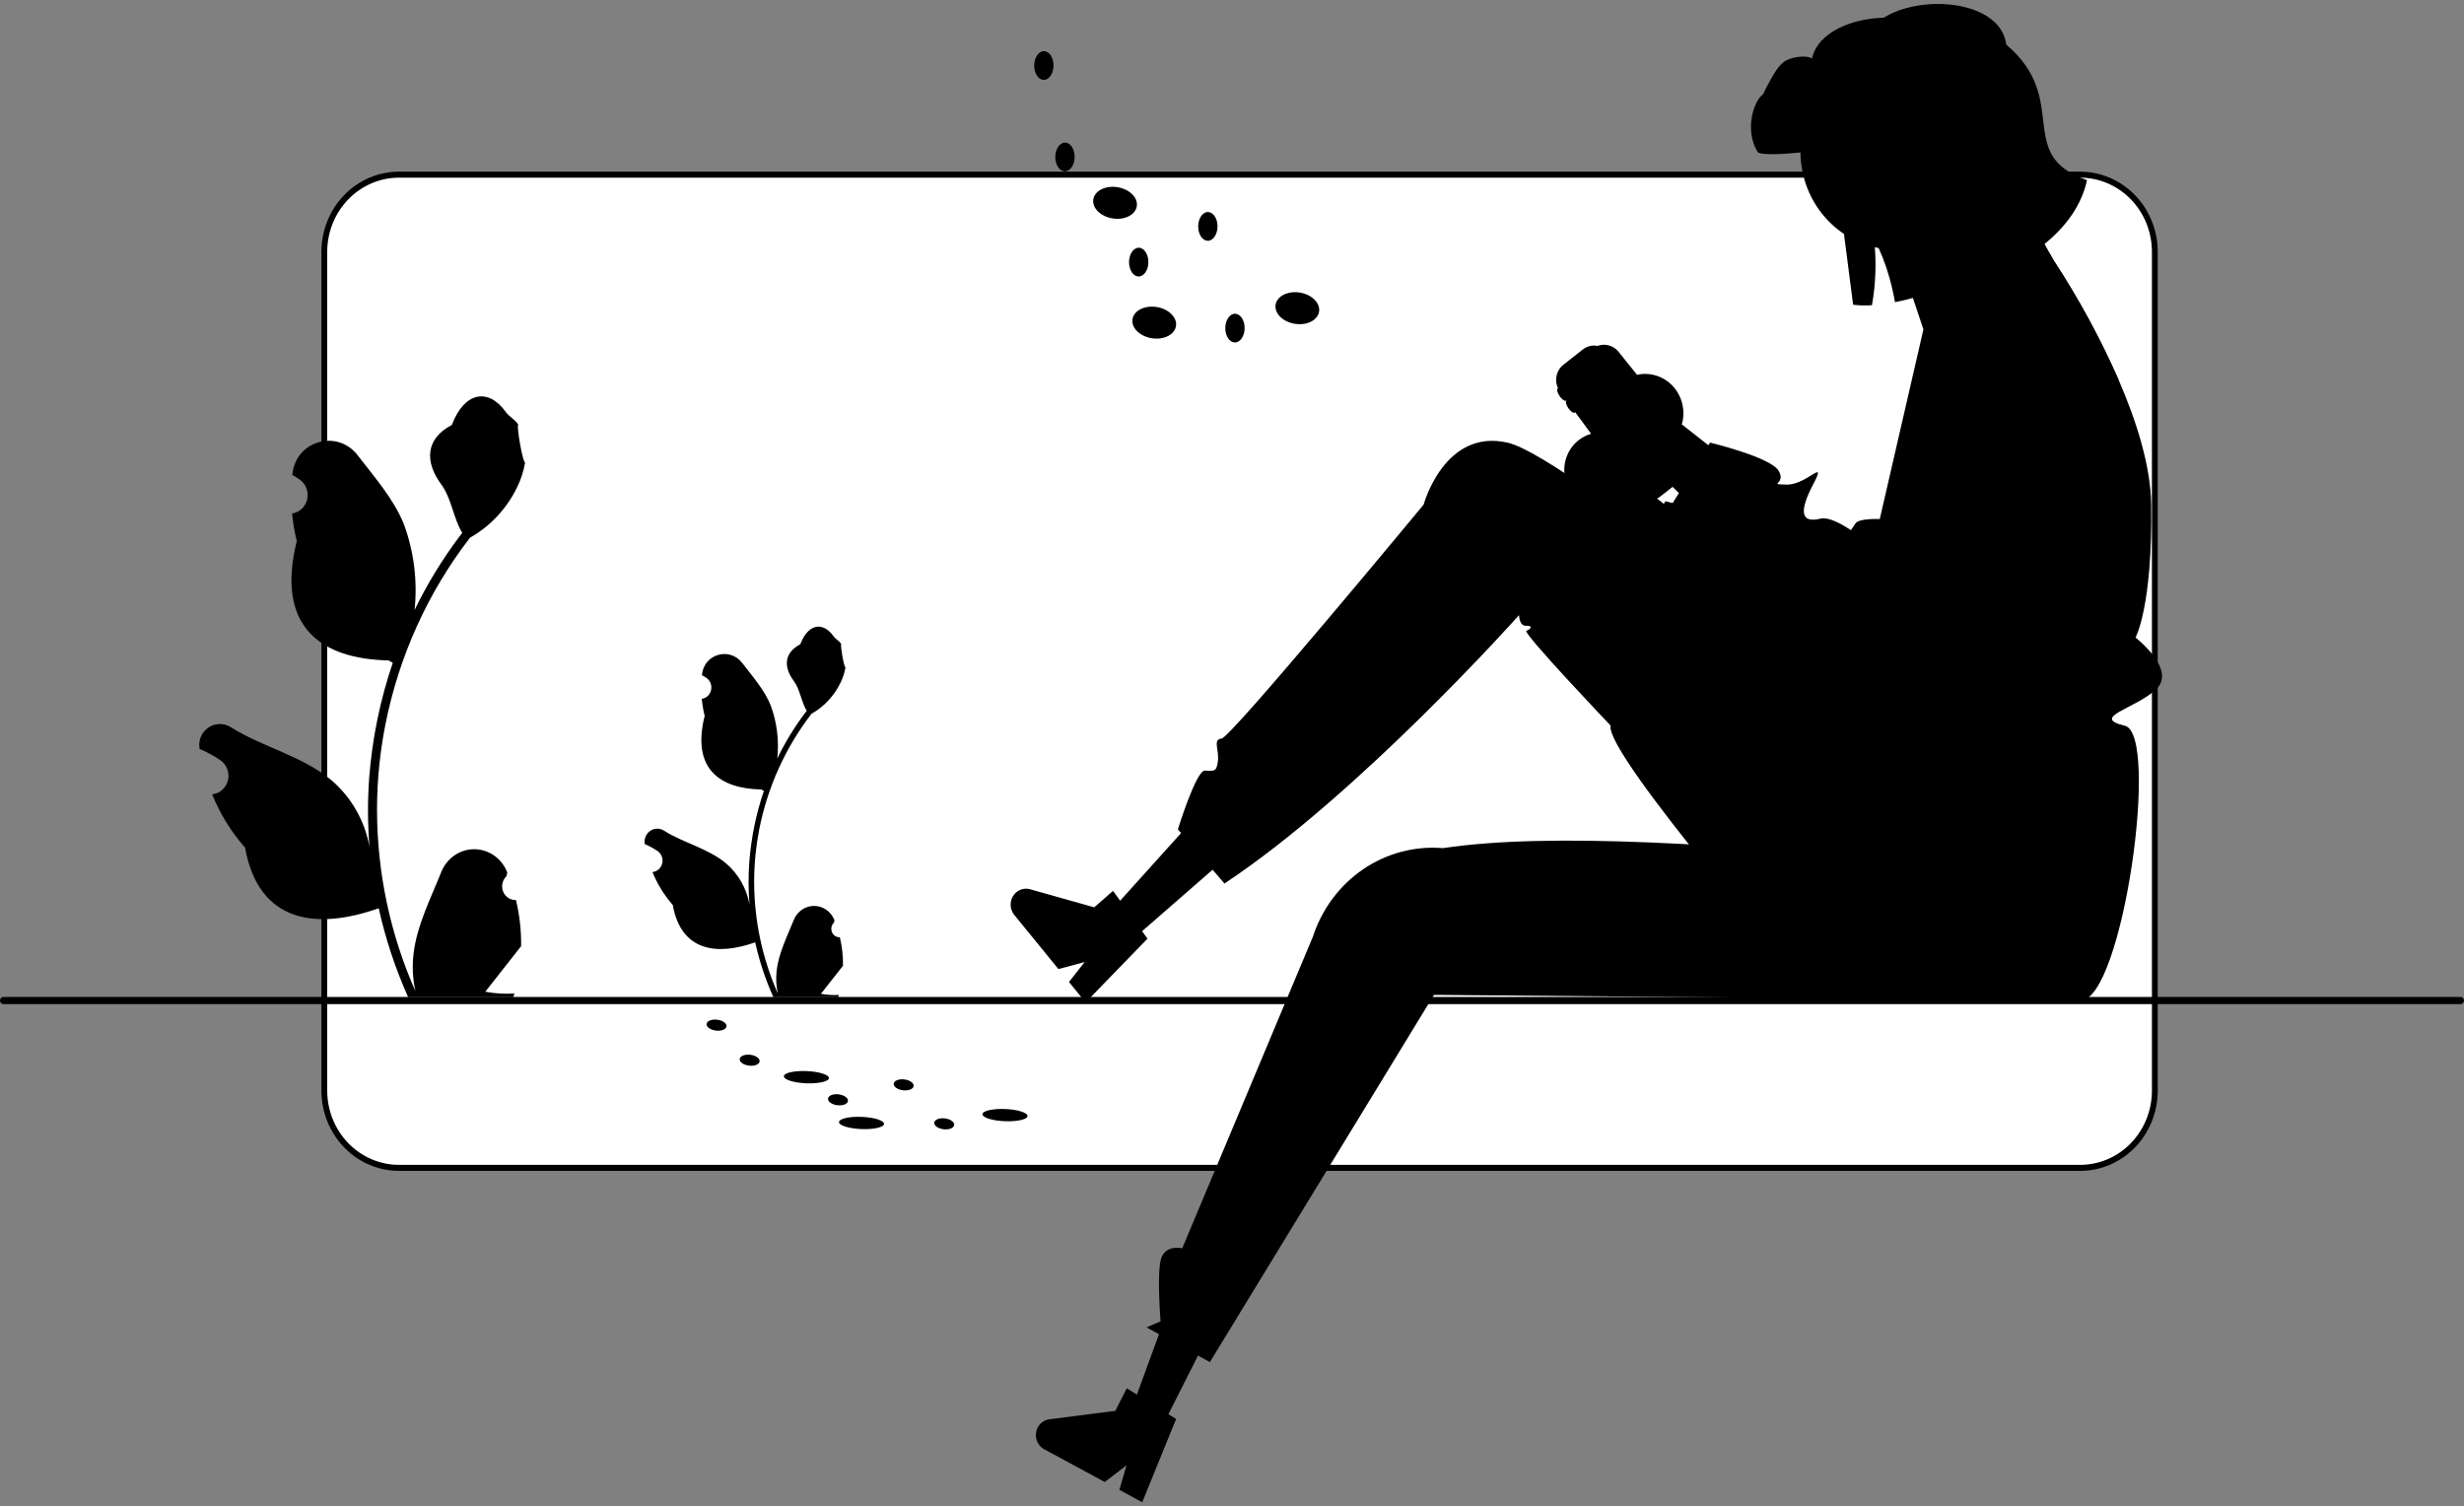 <svg width="319" height="195" viewBox="0 0 319 195" fill="none" xmlns="http://www.w3.org/2000/svg">
<rect x="0" y="0" width="319" height="195" fill="#808080" stroke="none"/>
<g clip-path="url(#clip0_282_42)">
<path d="M51.646 22.611C49.085 22.614 46.63 23.668 44.819 25.541C43.008 27.413 41.989 29.953 41.986 32.601V141.208C41.989 143.857 43.008 146.396 44.819 148.269C46.63 150.142 49.085 151.195 51.646 151.198H269.315C271.876 151.195 274.331 150.142 276.142 148.269C277.953 146.396 278.972 143.857 278.975 141.208V32.601C278.972 29.953 277.953 27.413 276.142 25.541C274.331 23.668 271.876 22.614 269.315 22.611H51.646Z" fill="white" style="fill:white;fill-opacity:1;"/>
<path d="M269.315 151.588H51.646C48.985 151.585 46.434 150.49 44.552 148.544C42.671 146.598 41.612 143.96 41.609 141.208V32.601C41.612 29.849 42.671 27.211 44.552 25.265C46.434 23.319 48.985 22.225 51.646 22.222H269.315C271.976 22.225 274.527 23.319 276.409 25.265C278.29 27.211 279.348 29.849 279.351 32.601V141.208C279.348 143.96 278.29 146.598 276.409 148.544C274.527 150.49 271.976 151.585 269.315 151.588ZM51.646 23.001C49.185 23.004 46.825 24.016 45.085 25.816C43.345 27.616 42.366 30.056 42.363 32.601V141.208C42.366 143.753 43.345 146.194 45.085 147.993C46.825 149.793 49.185 150.806 51.646 150.808H269.315C271.776 150.806 274.136 149.793 275.876 147.993C277.616 146.194 278.595 143.753 278.598 141.208V32.601C278.595 30.056 277.616 27.616 275.876 25.816C274.136 24.016 271.776 23.004 269.315 23.001H51.646Z" fill="#2A4755" style="fill:#2A4755;fill:color(display-p3 0.165 0.278 0.333);fill-opacity:1;"/>
<path d="M114.452 145.504C114.469 145.068 113.177 144.661 111.567 144.595C109.957 144.529 108.637 144.829 108.621 145.265C108.604 145.701 109.896 146.108 111.506 146.174C113.117 146.24 114.436 145.94 114.452 145.504Z" fill="#E6E6E6" style="fill:#E6E6E6;fill:color(display-p3 0.902 0.902 0.902);fill-opacity:1;"/>
<path d="M133.028 144.487C133.045 144.051 131.753 143.644 130.143 143.578C128.532 143.511 127.213 143.811 127.197 144.247C127.18 144.684 128.472 145.091 130.082 145.157C131.693 145.223 133.012 144.923 133.028 144.487Z" fill="#2A4755" style="fill:#2A4755;fill:color(display-p3 0.165 0.278 0.333);fill-opacity:1;"/>
<path d="M107.315 139.577C107.332 139.141 106.04 138.733 104.43 138.667C102.819 138.601 101.5 138.901 101.484 139.337C101.467 139.773 102.759 140.181 104.369 140.247C105.979 140.313 107.299 140.013 107.315 139.577Z" fill="#FF6584" style="fill:#FF6584;fill:color(display-p3 1 0.396 0.518);fill-opacity:1;"/>
<path d="M98.343 137.411C98.386 137.021 97.844 136.638 97.131 136.554C96.419 136.47 95.806 136.717 95.764 137.107C95.721 137.496 96.263 137.88 96.976 137.964C97.688 138.048 98.3 137.8 98.343 137.411Z" fill="#E6E6E6" style="fill:#E6E6E6;fill:color(display-p3 0.902 0.902 0.902);fill-opacity:1;"/>
<path d="M94.056 132.87C94.099 132.481 93.556 132.097 92.844 132.013C92.132 131.929 91.519 132.177 91.477 132.566C91.434 132.955 91.976 133.339 92.689 133.423C93.401 133.507 94.013 133.259 94.056 132.87Z" fill="#2A4755" style="fill:#2A4755;fill:color(display-p3 0.165 0.278 0.333);fill-opacity:1;"/>
<path d="M118.283 140.602C118.326 140.212 117.783 139.829 117.071 139.745C116.359 139.661 115.746 139.908 115.703 140.297C115.661 140.687 116.203 141.071 116.916 141.154C117.628 141.238 118.24 140.991 118.283 140.602Z" fill="#E6E6E6" style="fill:#E6E6E6;fill:color(display-p3 0.902 0.902 0.902);fill-opacity:1;"/>
<path d="M109.782 142.534C109.824 142.144 109.282 141.761 108.569 141.677C107.857 141.593 107.245 141.84 107.202 142.23C107.159 142.619 107.702 143.003 108.414 143.087C109.126 143.171 109.739 142.923 109.782 142.534Z" fill="#FF6584" style="fill:#FF6584;fill:color(display-p3 1 0.396 0.518);fill-opacity:1;"/>
<path d="M123.532 145.646C123.575 145.257 123.033 144.873 122.32 144.789C121.608 144.705 120.996 144.953 120.953 145.342C120.91 145.731 121.453 146.115 122.165 146.199C122.877 146.283 123.49 146.035 123.532 145.646Z" fill="#2A4755" style="fill:#2A4755;fill:color(display-p3 0.165 0.278 0.333);fill-opacity:1;"/>
<path d="M1.98445e-06 129.534C-0 129.595 0.011 129.655 0.034 129.712C0.056 129.768 0.089 129.819 0.131 129.862C0.173 129.905 0.222 129.94 0.277 129.963C0.331 129.986 0.389 129.998 0.448 129.998H318.552C318.671 129.998 318.785 129.949 318.869 129.862C318.953 129.775 319 129.657 319 129.534C319 129.411 318.953 129.293 318.869 129.206C318.785 129.119 318.671 129.07 318.552 129.07H0.448C0.389 129.07 0.331 129.082 0.277 129.105C0.222 129.128 0.173 129.163 0.131 129.206C0.089 129.249 0.056 129.3 0.034 129.356C0.011 129.413 -0 129.473 1.98445e-06 129.534Z" fill="#CCCCCC" style="fill:#CCCCCC;fill:color(display-p3 0.8 0.8 0.8);fill-opacity:1;"/>
<path d="M108.732 121.342C108.515 121.352 108.3 121.293 108.117 121.173C107.934 121.053 107.791 120.878 107.707 120.671C107.623 120.464 107.603 120.235 107.649 120.016C107.696 119.797 107.806 119.598 107.965 119.446L108.037 119.148C108.028 119.124 108.018 119.1 108.009 119.076C107.79 118.543 107.425 118.088 106.957 117.769C106.49 117.45 105.942 117.281 105.382 117.284C104.822 117.286 104.276 117.459 103.811 117.781C103.346 118.104 102.983 118.561 102.769 119.096C101.912 121.231 100.821 123.369 100.552 125.626C100.434 126.624 100.484 127.635 100.7 128.615C98.687 124.074 97.642 119.139 97.635 114.143C97.635 112.89 97.702 111.637 97.837 110.392C97.948 109.37 98.103 108.356 98.3 107.35C99.379 101.888 101.696 96.768 105.059 92.411C106.687 91.493 108.003 90.08 108.831 88.364C109.131 87.747 109.343 87.088 109.46 86.409C109.277 86.434 108.768 83.541 108.906 83.364C108.65 82.962 108.192 82.762 107.913 82.371C106.523 80.421 104.608 80.762 103.608 83.41C101.472 84.525 101.451 86.374 102.762 88.152C103.596 89.284 103.71 90.814 104.442 92.025C104.367 92.125 104.288 92.222 104.213 92.321C102.837 94.151 101.638 96.115 100.633 98.187C100.877 95.866 100.586 93.519 99.782 91.337C98.967 89.304 97.439 87.592 96.094 85.835C94.479 83.724 91.166 84.645 90.882 87.321C90.879 87.347 90.876 87.373 90.874 87.399C91.073 87.515 91.269 87.639 91.46 87.77C91.701 87.936 91.887 88.173 91.995 88.451C92.102 88.728 92.126 89.033 92.064 89.325C92.001 89.617 91.855 89.882 91.644 90.087C91.433 90.291 91.167 90.425 90.882 90.47L90.853 90.475C90.924 91.219 91.049 91.957 91.229 92.682C89.503 99.583 93.228 102.097 98.547 102.21C98.665 102.272 98.779 102.334 98.897 102.393C97.887 105.353 97.253 108.436 97.012 111.565C96.875 113.411 96.883 115.266 97.036 117.111L97.027 117.045C96.642 114.994 95.584 113.143 94.031 111.805C91.726 109.847 88.47 109.126 85.983 107.552C85.719 107.376 85.411 107.282 85.097 107.282C84.783 107.281 84.475 107.373 84.21 107.547C83.945 107.721 83.734 107.97 83.601 108.264C83.468 108.559 83.419 108.886 83.461 109.208C83.464 109.231 83.467 109.254 83.471 109.277C83.841 109.433 84.202 109.613 84.552 109.816C84.751 109.932 84.947 110.056 85.138 110.187C85.379 110.353 85.565 110.59 85.672 110.868C85.78 111.145 85.804 111.45 85.742 111.742C85.679 112.033 85.533 112.299 85.322 112.503C85.111 112.708 84.845 112.842 84.56 112.887L84.53 112.892C84.509 112.895 84.491 112.898 84.47 112.901C85.104 114.465 85.993 115.905 87.098 117.157C88.177 123.181 92.811 123.753 97.768 121.999H97.771C98.314 124.443 99.102 126.822 100.122 129.097H108.521C108.551 129.001 108.578 128.901 108.605 128.805C107.828 128.855 107.047 128.807 106.281 128.662C106.904 127.871 107.528 127.074 108.151 126.283C108.165 126.268 108.178 126.252 108.19 126.236C108.506 125.831 108.825 125.43 109.141 125.025L109.141 125.024C109.158 123.784 109.02 122.546 108.732 121.342Z" fill="#F2F2F2" style="fill:#F2F2F2;fill:color(display-p3 0.949 0.949 0.949);fill-opacity:1;"/>
<path d="M66.802 116.522C66.451 116.539 66.103 116.443 65.806 116.249C65.508 116.054 65.276 115.77 65.141 115.435C65.005 115.099 64.972 114.728 65.047 114.373C65.122 114.018 65.301 113.695 65.559 113.448C65.602 113.27 65.633 113.142 65.676 112.965C65.661 112.926 65.645 112.887 65.63 112.849C65.276 111.984 64.683 111.247 63.925 110.73C63.167 110.213 62.279 109.939 61.371 109.943C60.464 109.946 59.577 110.227 58.823 110.75C58.069 111.273 57.482 112.014 57.134 112.881C55.744 116.342 53.975 119.809 53.54 123.469C53.348 125.086 53.429 126.726 53.779 128.315C50.515 120.953 48.821 112.95 48.81 104.851C48.809 102.818 48.918 100.788 49.137 98.768C49.317 97.112 49.568 95.468 49.889 93.835C51.638 84.979 55.393 76.678 60.847 69.614C63.487 68.125 65.621 65.834 66.963 63.051C67.45 62.051 67.793 60.983 67.984 59.881C67.686 59.921 66.861 55.231 67.085 54.944C66.67 54.293 65.928 53.969 65.475 53.333C63.221 50.173 60.115 50.725 58.494 55.02C55.031 56.827 54.998 59.825 57.123 62.708C58.474 64.542 58.66 67.024 59.846 68.988C59.724 69.15 59.597 69.306 59.475 69.468C57.245 72.434 55.3 75.62 53.67 78.979C54.067 75.216 53.594 71.409 52.29 67.872C50.969 64.576 48.492 61.8 46.312 58.95C43.692 55.528 38.321 57.021 37.859 61.36C37.855 61.402 37.851 61.444 37.846 61.486C38.17 61.675 38.487 61.876 38.798 62.088C39.187 62.357 39.489 62.742 39.664 63.192C39.839 63.642 39.878 64.136 39.776 64.609C39.675 65.082 39.438 65.513 39.096 65.844C38.754 66.176 38.323 66.393 37.86 66.466L37.812 66.474C37.928 67.681 38.132 68.878 38.422 70.053C35.625 81.243 41.665 85.318 50.289 85.501C50.479 85.602 50.665 85.703 50.855 85.799C49.218 90.598 48.19 95.597 47.799 100.671C47.578 103.664 47.591 106.671 47.838 109.662L47.824 109.556C47.199 106.23 45.483 103.229 42.967 101.06C39.229 97.884 33.949 96.715 29.916 94.163C27.975 92.934 25.488 94.522 25.827 96.849C25.832 96.886 25.838 96.923 25.843 96.96C26.444 97.214 27.03 97.505 27.596 97.834C27.919 98.023 28.237 98.223 28.547 98.436C28.937 98.705 29.238 99.09 29.413 99.54C29.588 99.989 29.627 100.483 29.526 100.956C29.424 101.43 29.187 101.86 28.845 102.192C28.503 102.523 28.072 102.74 27.609 102.814L27.561 102.821C27.527 102.827 27.498 102.832 27.464 102.837C28.491 105.373 29.932 107.707 31.725 109.738C33.474 119.505 40.988 120.432 49.025 117.588H49.029C49.911 121.55 51.189 125.408 52.842 129.098H66.46C66.509 128.941 66.553 128.78 66.597 128.623C65.337 128.705 64.071 128.627 62.829 128.391C63.839 127.109 64.85 125.816 65.86 124.534C65.883 124.51 65.904 124.485 65.924 124.458C66.436 123.802 66.954 123.151 67.466 122.494L67.466 122.494C67.494 120.482 67.27 118.475 66.802 116.522L66.802 116.522Z" fill="#F2F2F2" style="fill:#F2F2F2;fill:color(display-p3 0.949 0.949 0.949);fill-opacity:1;"/>
<path d="M253.186 7.543C252.271 0.296 236.107 0.758 234.581 7.577C233.771 7.053 231.711 7.416 230.943 8.018C230.175 8.62 229.683 9.505 229.201 10.364C228.543 11.557 227.861 12.793 227.715 14.161C227.563 15.526 228.082 17.073 229.279 17.681C230.228 18.165 232.318 17.838 233.362 17.621C234.09 17.471 234.701 17.34 235.22 17.212C235.395 16.363 235.274 15.478 234.881 14.712C235.3 14.798 235.696 14.979 236.039 15.242C236.383 15.505 236.666 15.843 236.869 16.233C236.95 16.396 239.912 39.451 239.912 39.451C240.721 39.552 241.538 39.573 242.352 39.514C242.857 36.676 242.948 33.777 242.624 30.911C243.482 32.549 244.16 34.281 244.647 36.074C244.926 37.077 245.155 38.094 245.334 39.121C252.381 37.758 261.909 33.064 263.647 25.092C263.638 25.067 263.628 25.041 263.618 25.015C263.523 24.771 263.513 24.501 263.59 24.251C263.666 24 263.824 23.785 264.037 23.642C264.25 23.499 264.505 23.437 264.757 23.466C265.009 23.496 265.244 23.616 265.421 23.804C265.633 24.03 265.823 24.224 265.983 24.374C265.365 19.283 261.631 14.702 253.186 7.543Z" fill="#2A4755" style="fill:#2A4755;fill:color(display-p3 0.165 0.278 0.333);fill-opacity:1;"/>
<path d="M150.277 185.042L146.326 182.906L152.592 165.775L158.424 168.929L150.277 185.042Z" fill="#EEB5B5" style="fill:#EEB5B5;fill:color(display-p3 0.933 0.71 0.71);fill-opacity:1;"/>
<path d="M134.334 184.836C134.089 185.321 134.041 185.886 134.198 186.407C134.356 186.929 134.708 187.365 135.176 187.619L143.033 191.866L145.848 189.702L144.914 192.881L147.878 194.486L152.266 183.707L151.266 183.087L147.19 180.548L145.874 179.732L144.395 182.656L135.855 183.745C135.535 183.786 135.229 183.907 134.964 184.097C134.699 184.287 134.483 184.54 134.334 184.836Z" fill="#2A4755" style="fill:#2A4755;fill:color(display-p3 0.165 0.278 0.333);fill-opacity:1;"/>
<path d="M146.229 121.978L143.355 118.453L155.43 105.055L159.672 110.258L146.229 121.978Z" fill="#EEB5B5" style="fill:#EEB5B5;fill:color(display-p3 0.933 0.71 0.71);fill-opacity:1;"/>
<path d="M131.55 115.54C131.146 115.892 130.894 116.396 130.849 116.941C130.804 117.486 130.97 118.027 131.31 118.445L137.025 125.454L140.423 124.555L138.394 127.131L140.548 129.778L148.559 121.522L147.86 120.557L145.019 116.61L144.1 115.338L141.66 117.465L133.358 115.126C133.046 115.039 132.719 115.031 132.405 115.103C132.09 115.175 131.797 115.325 131.55 115.54Z" fill="#2A4755" style="fill:#2A4755;fill:color(display-p3 0.165 0.278 0.333);fill-opacity:1;"/>
<path d="M272.982 108.767C272.982 108.767 285.184 135.778 234.653 128.499C234.653 128.499 207.731 97.643 208.509 93.931C208.509 93.931 197.051 81.889 197.612 81.67C198.172 81.451 198.518 80.975 197.592 81.018C196.665 81.061 196.665 79.635 196.665 79.635C196.665 79.635 175.957 102.86 158.521 114.384L152.493 107.371C152.493 107.371 154.844 99.765 155.974 99.765C157.104 99.765 157.494 100.046 157.676 98.541C157.858 97.037 156.958 95.746 158.161 95.612C159.365 95.479 184.31 65.327 184.31 65.327C184.31 65.327 187.001 55.396 195.224 57.318C203.447 59.24 246.175 95.167 246.175 95.167L272.982 108.767Z" fill="#2A4755" style="fill:#2A4755;fill:color(display-p3 0.165 0.278 0.333);fill-opacity:1;"/>
<path d="M252.405 129.375L185.648 128.802L156.637 176.34L148.439 171.852L150.256 171.058C150.256 171.058 149.706 164.451 150.38 162.778C151.054 161.106 153.059 161.609 153.059 161.609L169.973 121.268C171.14 117.687 173.431 114.613 176.483 112.536C179.535 110.458 183.171 109.496 186.813 109.804C200.808 107.693 223.527 109.379 247.13 111.451L252.405 129.375Z" fill="#2A4755" style="fill:#2A4755;fill:color(display-p3 0.165 0.278 0.333);fill-opacity:1;"/>
<path d="M213.755 48.47C215.026 48.672 216.17 49.378 216.945 50.439C217.72 51.499 218.064 52.831 217.904 54.15C217.867 54.418 217.809 54.682 217.731 54.94L231.448 65.7L228.617 74.82L211.367 57.978C210.359 57.558 209.514 56.804 208.964 55.835C208.414 54.865 208.189 53.735 208.325 52.62C208.409 51.986 208.612 51.375 208.923 50.823C209.235 50.27 209.649 49.786 210.141 49.399C210.633 49.012 211.195 48.729 211.793 48.566C212.391 48.403 213.014 48.364 213.627 48.45C213.67 48.456 213.712 48.463 213.755 48.47Z" fill="#EEB5B5" style="fill:#EEB5B5;fill:color(display-p3 0.933 0.71 0.71);fill-opacity:1;"/>
<path d="M274.269 49.142L269.337 63.263L250.05 91.45C250.05 91.45 249.892 91.38 249.606 91.256C247.948 90.515 241.927 87.795 236.264 84.705C230.948 81.802 225.941 78.572 225.165 76.351C225.082 76.117 225.006 75.891 224.939 75.673V75.669C224.577 74.538 224.351 73.366 224.264 72.178C224.2 71.262 224.257 70.771 224.136 70.713C224.042 70.67 223.846 70.88 223.413 71.356C223.382 71.387 223.356 71.418 223.326 71.445C221.759 73.07 219.833 72.86 220.304 72.088C220.787 71.297 220.534 71.313 219.826 70.487C219.298 69.871 217.584 67.463 216.74 66.275C216.45 65.865 216.265 65.601 216.265 65.601L216.555 65.129L217.358 63.828L221.175 57.64L221.386 57.301C221.386 57.301 229.23 59.175 230.274 60.956C231.321 62.737 228.695 62.678 231.321 62.737C233.947 62.795 236.626 59.101 234.708 62.776C232.79 66.446 233.295 67.728 235.669 67.147C236.633 66.91 238.159 67.662 239.629 68.636V68.64C240.548 69.257 241.434 69.925 242.285 70.639C243.193 71.395 243.807 71.968 243.807 71.968L258.705 40.709L260.355 37.249C260.858 36.196 261.559 35.258 262.416 34.488C263.274 33.719 264.272 33.134 265.351 32.768L265.867 33.699C269.081 38.594 271.891 43.76 274.269 49.142Z" fill="#41C1BA" style="fill:#41C1BA;fill:color(display-p3 0.255 0.757 0.729);fill-opacity:1;"/>
<path d="M275.094 93.96C279.661 95.059 274.803 129.436 269.36 129.543C229.799 130.323 241.844 107.368 239.723 105.17C237.602 102.969 235.688 104.547 237.602 101.122C238.996 98.628 241.064 98.998 241.094 97.599C241.109 97.077 240.842 96.313 240.149 95.059C237.602 90.445 237.602 89.07 237.602 89.07C236.967 87.684 236.517 86.216 236.264 84.706C235.851 82.459 235.8 80.158 236.114 77.894C236.592 74.574 237.794 71.409 239.629 68.64V68.636C239.821 68.34 240.021 68.04 240.232 67.744C240.71 67.07 243.363 67.198 243.363 67.198L249.014 42.65L245.744 32.862L261.233 25.357L265.351 32.768L265.867 33.7C269.081 38.594 271.891 43.76 274.269 49.142C276.556 54.406 278.436 60.251 278.504 65.336C278.685 78.596 276.473 82.539 276.473 82.539C276.473 82.539 281.842 86.689 279.156 89.226C276.473 91.766 270.528 92.861 275.094 93.96Z" fill="#41C1BA" style="fill:#41C1BA;fill:color(display-p3 0.255 0.757 0.729);fill-opacity:1;"/>
<path d="M204.925 45.24L202.397 47.226C201.898 47.621 201.571 48.204 201.486 48.848C201.402 49.492 201.568 50.144 201.948 50.662L208.035 58.936L211.629 63.817C212.01 64.333 212.573 64.671 213.195 64.758C213.817 64.845 214.447 64.673 214.946 64.281L217.477 62.293C217.974 61.897 218.299 61.314 218.383 60.671C218.466 60.028 218.301 59.377 217.923 58.859L217.55 58.349L210.176 48.331L208.242 45.704C208.054 45.448 207.818 45.233 207.55 45.072C207.281 44.91 206.984 44.804 206.676 44.761C206.368 44.718 206.055 44.738 205.754 44.821C205.454 44.903 205.172 45.045 204.925 45.24Z" fill="#2A4755" style="fill:#2A4755;fill:color(display-p3 0.165 0.278 0.333);fill-opacity:1;"/>
<path d="M206.246 45.09L203.524 47.054C203.284 47.217 203.08 47.43 202.925 47.68C202.77 47.93 202.669 48.211 202.627 48.504C202.585 48.798 202.603 49.097 202.681 49.383C202.76 49.668 202.895 49.933 203.08 50.16L206.643 54.601L208.542 56.967L209.809 58.545L212.643 62.075C213.043 62.549 213.598 62.854 214.202 62.932C214.806 63.009 215.417 62.855 215.917 62.497L217.957 61.025L218.636 60.535C218.974 60.302 219.238 59.971 219.395 59.583C219.552 59.194 219.594 58.767 219.517 58.354C219.449 58.011 219.299 57.691 219.081 57.423L210.708 46.988L209.521 45.512C209.121 45.037 208.565 44.732 207.961 44.654C207.357 44.577 206.747 44.732 206.246 45.09Z" fill="#41C1BA" style="fill:#41C1BA;fill:color(display-p3 0.255 0.757 0.729);fill-opacity:1;"/>
<path d="M207.986 56.057C209.257 56.259 210.401 56.965 211.176 58.026C211.951 59.087 212.295 60.419 212.135 61.738C212.098 62.005 212.04 62.269 211.962 62.527L225.679 73.288L222.848 82.407L205.598 65.565C204.59 65.145 203.745 64.391 203.195 63.422C202.644 62.453 202.42 61.322 202.556 60.207C202.64 59.573 202.843 58.963 203.154 58.41C203.466 57.858 203.88 57.374 204.372 56.987C204.864 56.6 205.426 56.316 206.024 56.154C206.622 55.991 207.245 55.951 207.858 56.038C207.901 56.044 207.943 56.05 207.986 56.057Z" fill="#EEB5B5" style="fill:#EEB5B5;fill:color(display-p3 0.933 0.71 0.71);fill-opacity:1;"/>
<path d="M263.93 40.099C265.129 40.352 266.262 40.868 267.251 41.614C268.239 42.359 269.061 43.316 269.66 44.419C270.26 45.523 270.622 46.747 270.723 48.008C270.824 49.269 270.661 50.538 270.246 51.728L263.57 70.85L244.28 99.04C244.28 99.04 221.146 88.934 219.395 83.939C217.643 78.944 219.225 77.22 217.643 78.944C216.061 80.667 214.056 80.463 214.536 79.674C215.016 78.886 214.764 78.902 214.057 78.076C213.35 77.25 210.497 73.19 210.497 73.19L215.616 64.889C215.616 64.889 223.461 66.762 224.506 68.544C225.551 70.326 222.924 70.268 225.551 70.326C228.178 70.384 230.858 66.689 228.939 70.362C227.02 74.036 227.526 75.316 229.9 74.734C232.274 74.152 238.036 79.556 238.036 79.556L254.587 44.838C255.42 43.092 256.788 41.679 258.478 40.822C260.168 39.965 262.086 39.711 263.93 40.099Z" fill="#41C1BA" style="fill:#41C1BA;fill:color(display-p3 0.255 0.757 0.729);fill-opacity:1;"/>
<path d="M254.06 28.588C258.855 23.629 258.855 15.588 254.06 10.628C249.264 5.669 241.489 5.669 236.694 10.628C231.898 15.588 231.898 23.629 236.694 28.588C241.489 33.548 249.264 33.548 254.06 28.588Z" fill="#EEB5B5" style="fill:#EEB5B5;fill:color(display-p3 0.933 0.71 0.71);fill-opacity:1;"/>
<path d="M259.736 5.773C258.822 -1.474 242.657 -1.012 241.131 5.807C240.321 5.283 238.262 5.646 237.494 6.248C236.726 6.85 236.233 7.735 235.751 8.594C235.093 9.787 230.489 13.823 229.799 12.646C228.246 9.998 225.201 15.785 227.538 19.66C228.099 20.589 238.928 19.098 239.972 18.881C239.453 19.009 240.7 18.731 239.972 18.881C240.139 18.04 241.831 13.697 241.431 12.942C241.85 13.028 242.246 13.209 242.59 13.472C242.934 13.735 243.217 14.073 243.419 14.463C243.501 14.626 246.462 37.681 246.462 37.681C247.272 37.782 248.089 37.803 248.902 37.744C249.407 34.906 249.499 32.007 249.175 29.141C250.032 30.779 250.711 32.511 251.198 34.304C251.476 35.307 251.706 36.324 251.884 37.351C258.932 35.988 268.459 31.294 270.198 23.322C260.694 20.05 268.182 12.932 259.736 5.773Z" fill="#2A4755" style="fill:#2A4755;fill:color(display-p3 0.165 0.278 0.333);fill-opacity:1;"/>
<path d="M152.25 42.193C152.407 41.074 151.274 39.976 149.718 39.742C148.161 39.508 146.772 40.226 146.615 41.345C146.457 42.465 147.591 43.562 149.147 43.796C150.703 44.03 152.092 43.312 152.25 42.193Z" fill="#E6E6E6" style="fill:#E6E6E6;fill:color(display-p3 0.902 0.902 0.902);fill-opacity:1;"/>
<path d="M170.776 40.323C170.934 39.204 169.8 38.106 168.244 37.872C166.688 37.638 165.299 38.356 165.141 39.475C164.984 40.595 166.117 41.692 167.673 41.926C169.229 42.16 170.619 41.443 170.776 40.323Z" fill="#2A4755" style="fill:#2A4755;fill:color(display-p3 0.165 0.278 0.333);fill-opacity:1;"/>
<path d="M147.177 26.681C147.334 25.562 146.2 24.464 144.644 24.23C143.088 23.996 141.699 24.714 141.542 25.833C141.384 26.953 142.518 28.05 144.074 28.284C145.63 28.518 147.019 27.801 147.177 26.681Z" fill="#FF6584" style="fill:#FF6584;fill:color(display-p3 1 0.396 0.518);fill-opacity:1;"/>
<path d="M139.127 20.328C139.134 19.3 138.58 18.462 137.888 18.457C137.197 18.452 136.631 19.28 136.623 20.308C136.616 21.336 137.17 22.173 137.861 22.179C138.553 22.184 139.119 21.355 139.127 20.328Z" fill="#E6E6E6" style="fill:#E6E6E6;fill:color(display-p3 0.902 0.902 0.902);fill-opacity:1;"/>
<path d="M136.397 8.493C136.404 7.465 135.85 6.628 135.158 6.623C134.467 6.617 133.901 7.446 133.893 8.474C133.886 9.501 134.44 10.339 135.131 10.344C135.823 10.35 136.389 9.521 136.397 8.493Z" fill="#2A4755" style="fill:#2A4755;fill:color(display-p3 0.165 0.278 0.333);fill-opacity:1;"/>
<path d="M157.626 29.321C157.633 28.294 157.079 27.456 156.388 27.451C155.696 27.445 155.13 28.274 155.122 29.302C155.115 30.329 155.669 31.167 156.36 31.172C157.052 31.178 157.618 30.349 157.626 29.321Z" fill="#E6E6E6" style="fill:#E6E6E6;fill:color(display-p3 0.902 0.902 0.902);fill-opacity:1;"/>
<path d="M148.673 33.944C148.681 32.916 148.126 32.079 147.435 32.073C146.744 32.068 146.177 32.897 146.17 33.924C146.162 34.952 146.716 35.789 147.408 35.795C148.099 35.8 148.666 34.972 148.673 33.944Z" fill="#FF6584" style="fill:#FF6584;fill:color(display-p3 1 0.396 0.518);fill-opacity:1;"/>
<path d="M161.136 42.488C161.143 41.461 160.589 40.623 159.897 40.618C159.206 40.612 158.64 41.441 158.632 42.469C158.625 43.496 159.179 44.334 159.87 44.339C160.562 44.345 161.128 43.516 161.136 42.488Z" fill="#2A4755" style="fill:#2A4755;fill:color(display-p3 0.165 0.278 0.333);fill-opacity:1;"/>
<path d="M203.904 53.416C204.074 53.291 203.966 52.835 203.663 52.397C203.361 51.96 202.978 51.706 202.809 51.831C202.64 51.957 202.748 52.413 203.05 52.851C203.353 53.288 203.735 53.542 203.904 53.416Z" fill="#2A4755" style="fill:#2A4755;fill:color(display-p3 0.165 0.278 0.333);fill-opacity:1;"/>
<path d="M202.774 51.858C202.943 51.733 202.835 51.276 202.533 50.839C202.23 50.401 201.848 50.148 201.679 50.273C201.509 50.398 201.617 50.854 201.92 51.292C202.222 51.73 202.605 51.983 202.774 51.858Z" fill="#2A4755" style="fill:#2A4755;fill:color(display-p3 0.165 0.278 0.333);fill-opacity:1;"/>
</g>
<defs>
<clipPath id="clip0_282_42">
<rect width="319" height="193.972" fill="white" style="fill:white;fill-opacity:1;" transform="translate(0 0.514)"/>
</clipPath>
</defs>
</svg>
